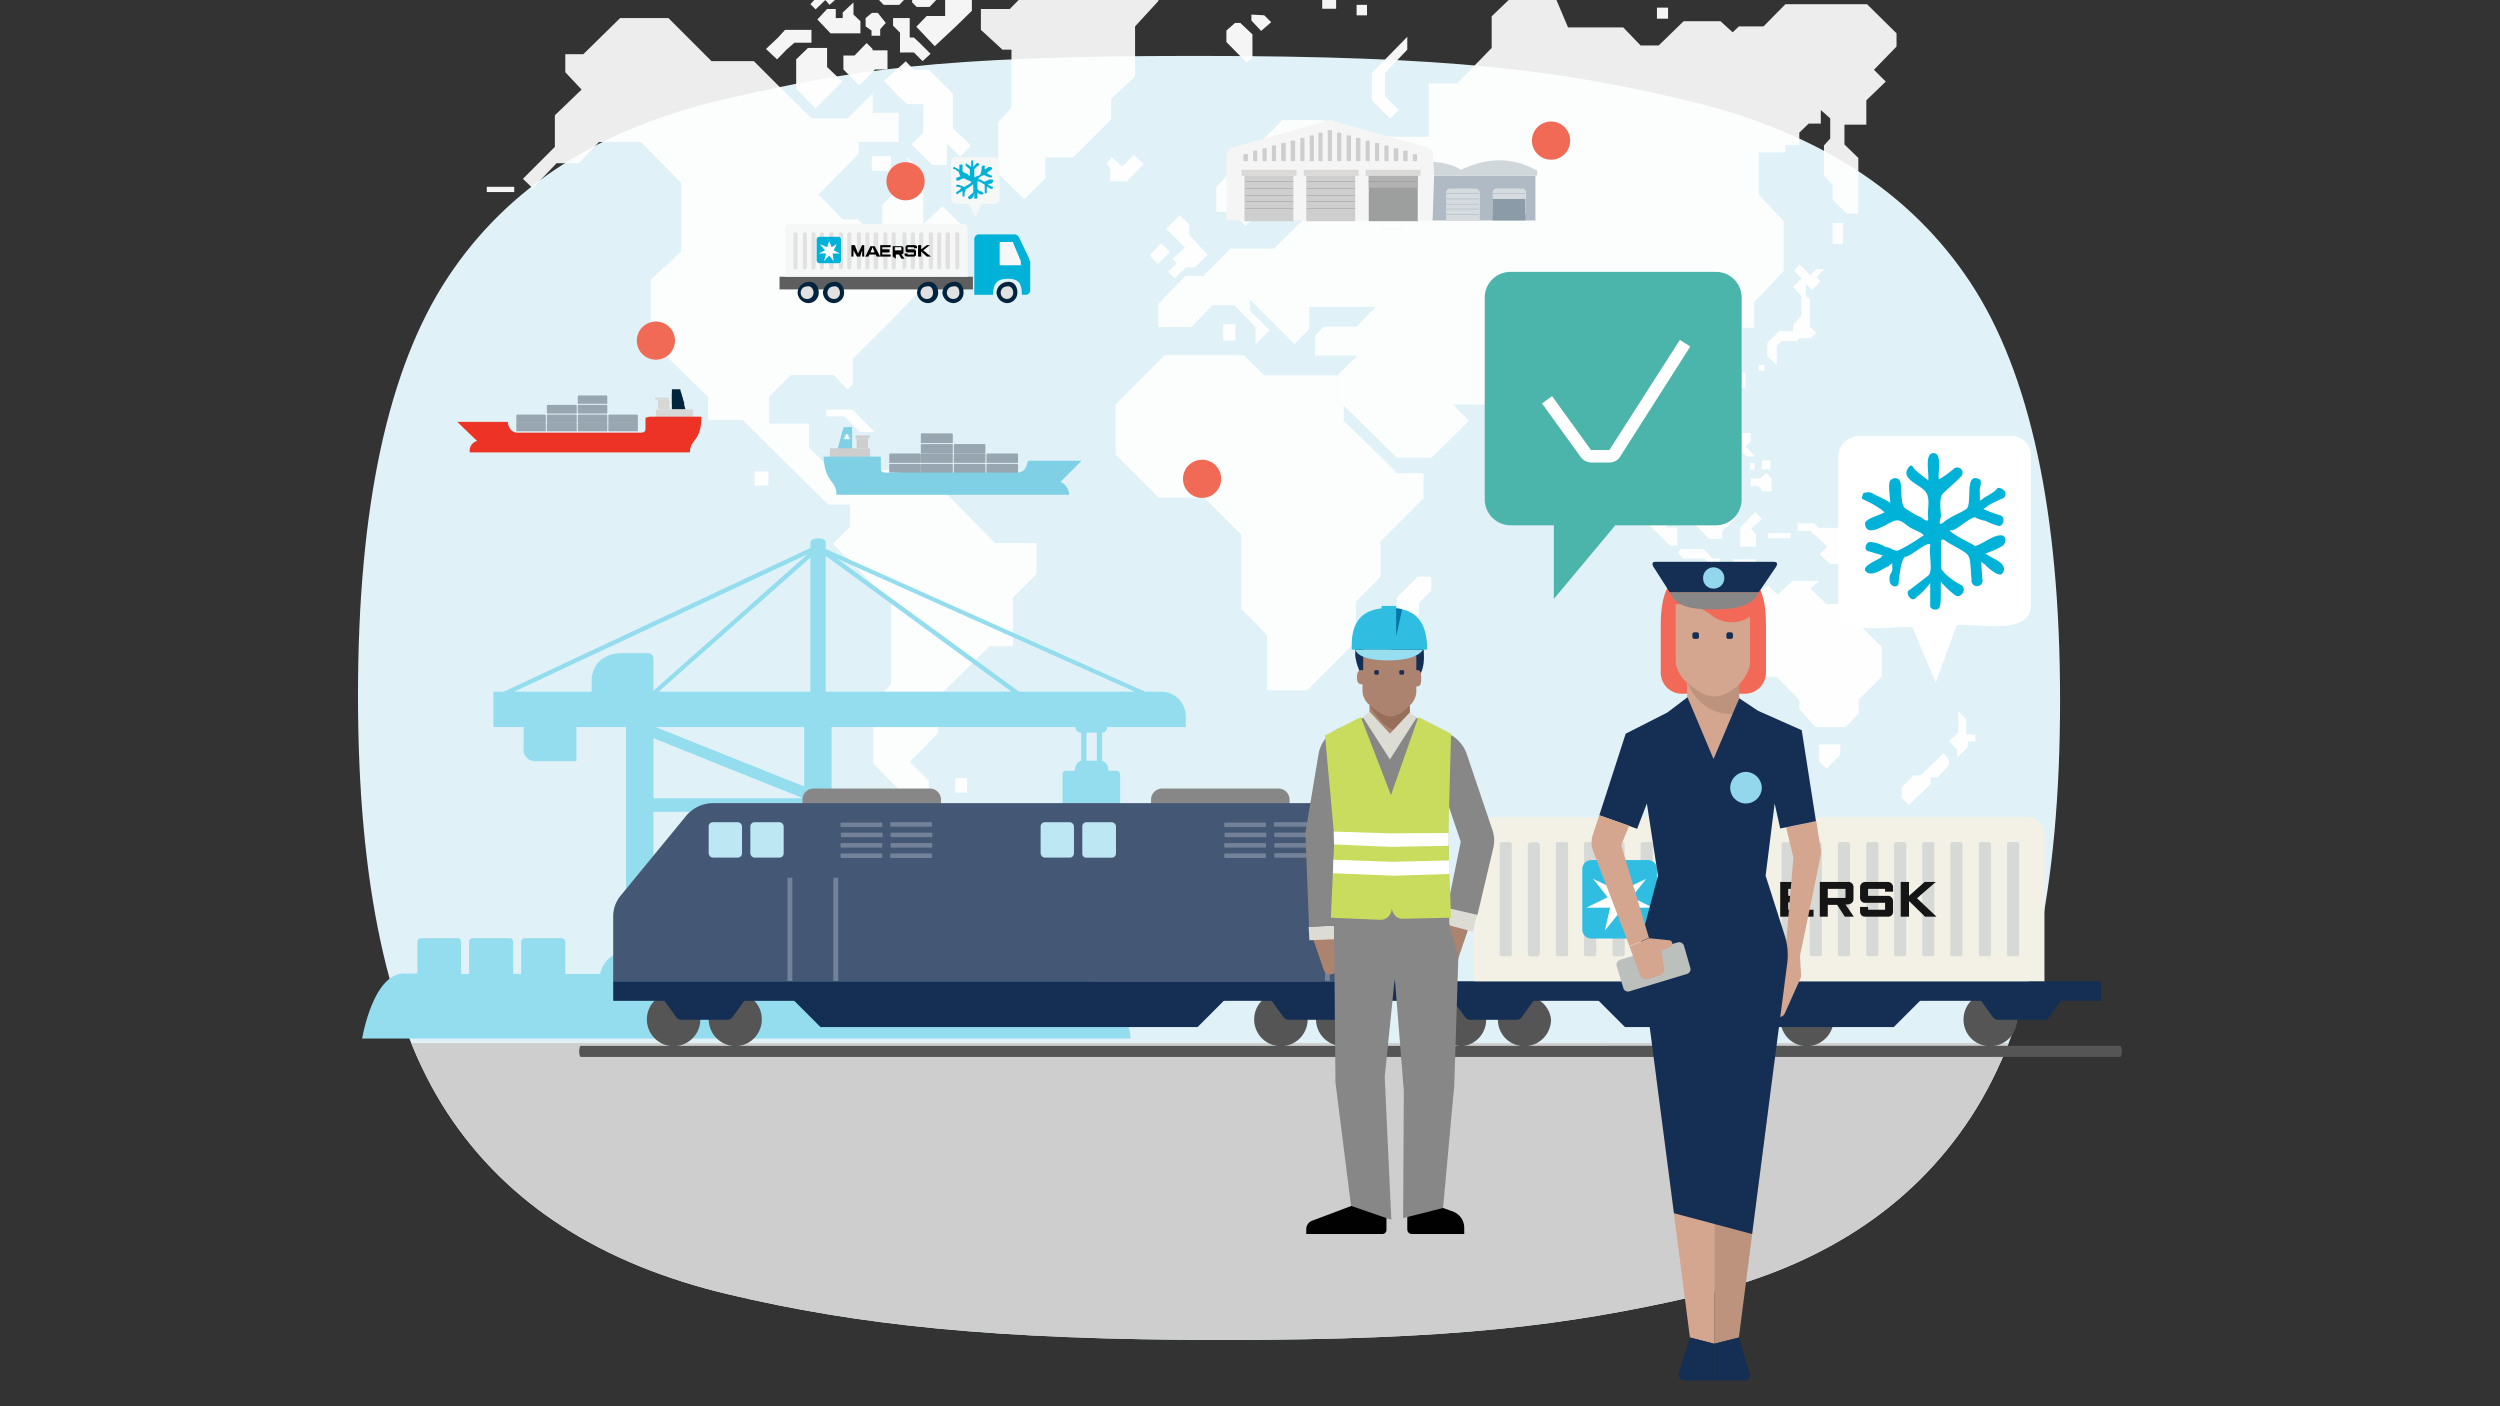 <svg id="Layer_1" data-name="Layer 1" xmlns="http://www.w3.org/2000/svg" xmlns:xlink="http://www.w3.org/1999/xlink" viewBox="0 0 720 405"><rect x="0" y="0" width="720" height="405" fill="#333333" stroke="none"/><defs><style>.cls-1,.cls-22,.cls-27{fill:none;}.cls-2{fill:#e0f2f7;}.cls-3,.cls-5{opacity:0.95;}.cls-4,.cls-5{fill:#fff;}.cls-5{isolation:isolate;}.cls-6{fill:#5e5e5e;}.cls-7{fill:#00b1d8;}.cls-8{fill:#f6f7f7;}.cls-9{fill:#e1e1e1;}.cls-10{fill:#01243e;}.cls-11{fill:#f16a56;}.cls-12{fill:#7fd0e5;}.cls-13{fill:#97a6b0;}.cls-14{fill:#cecece;}.cls-15{fill:#02243c;}.cls-16{fill:#d7d7d6;}.cls-17{fill:#ed3325;}.cls-18{fill:#f5f5f5;}.cls-19{fill:#9d9e9e;}.cls-20{fill:#b2b2b2;}.cls-21{fill:#dad9d8;}.cls-22{stroke:#868686;stroke-width:0.1px;}.cls-22,.cls-27{stroke-miterlimit:10;}.cls-23{fill:#afbac4;}.cls-24{fill:#d0d7db;}.cls-25{fill:#d5dbdf;}.cls-26{fill:#8b9ba7;}.cls-27{stroke:#a3afb9;stroke-width:0.13px;}.cls-28{fill:#93ddef;}.cls-29{fill:#4cb5ab;}.cls-30{clip-path:url(#clip-path);}.cls-31{fill:#545554;}.cls-32{fill:#878787;}.cls-33{fill:#152f54;}.cls-34{fill:#f3f1e6;}.cls-35{fill:#d7d9d7;}.cls-36{fill:#151515;}.cls-37{fill:#2fbee1;}.cls-38{fill:#445876;}.cls-39{fill:#bde7f3;}.cls-40{fill:#738298;}.cls-41{fill:#be937d;}.cls-42{fill:#d4a690;}.cls-43{fill:#f26a57;}.cls-44{fill:#bcc0bc;}.cls-45{fill:#92d7ec;}.cls-46{fill:#ac836f;}.cls-47{fill:#966e5a;}.cls-48{fill:#010101;}.cls-49{fill:#dddcd4;}.cls-50{fill:#97dff0;}.cls-51{fill:#0374a8;}.cls-52{fill:#c9dc5d;}</style><clipPath id="clip-path"><path class="cls-1" d="M352.3,385.9c66.7,0,98.9-4.2,135.1-12.4s62.9-25.4,80.1-51.6,25.8-66.2,25.8-120.2-8.6-94.2-25.8-120.3-44.2-43.5-81-52.3-67.9-13-142.4-13S245.3,20.2,209,28.5,146.1,53.9,128.9,80s-25.8,66.2-25.8,120.3,8.6,94.1,25.8,120.3,44.2,43.5,81,52.2S285.7,385.9,352.3,385.9Z"/></clipPath></defs><path class="cls-2" d="M352.3,385.9c66.7,0,98.9-4.2,135.1-12.4s62.9-25.4,80.1-51.6,25.8-66.2,25.8-120.2-8.6-94.2-25.8-120.3-44.2-43.5-81-52.3-67.9-13-142.4-13S245.3,20.2,209,28.5,146.1,53.9,128.9,80s-25.8,66.2-25.8,120.3,8.6,94.1,25.8,120.3,44.2,43.5,81,52.2S285.7,385.9,352.3,385.9Z"/><g class="cls-3"><polygon class="cls-4" points="245.6 118 238 118 238 119.9 243.1 119.9 247.6 124.4 251.8 124.4 245.6 118"/><polygon class="cls-5" points="331.4 -2.1 325.4 -2.1 318.2 -9.7 311.4 -9.7 306.9 -5.2 298.5 -5.2 290.8 2.6 282.5 2.6 282.5 8.6 285 10.9 288.7 14.3 291.3 14.3 291.3 31 287.5 35.2 287.5 50 295 57.4 301.1 51.3 301.1 45.3 309.1 45.3 320 34.4 320 28.5 326.9 22 326.9 7.6 333.7 0.2 331.4 -2.1"/><path class="cls-4" d="M251.3,14.1l-1.7-1.7-.5.5-3,3.1h-3.2v4l4.5,4.5c.2.2,4.6-4.5,4.6-4.5h3.6V14.5h-4.3Z"/><polygon class="cls-4" points="238.7 -4.5 233.4 1.2 234.9 2.7 237.7 0 238.9 1.4 241.9 -1.3 238.7 -4.5"/><rect class="cls-4" x="140.2" y="53.8" width="7.9" height="1.51"/><rect class="cls-4" x="217.3" y="135.8" width="4" height="4.02"/><polygon class="cls-4" points="226.1 8.6 224 10.9 220.6 14.1 223.8 17.1 226.5 14.3 228.8 12.3 233.7 12.3 233.7 8.6 226.1 8.6"/><rect class="cls-4" x="251.1" y="45" width="5.5" height="4.19"/><polygon class="cls-4" points="238.2 19.3 238.2 13.8 232.7 13.8 229.3 17.1 229.3 22.2 229.3 25.5 234.9 31.2 242.6 23.5 238.2 19.3"/><polygon class="cls-4" points="245.8 4.2 245.8 0.7 242.7 3.6 242.7 5.2 240.7 5.2 240.7 2.6 238.2 2.6 235.4 5.6 239.2 9.6 247.8 9.6 247.8 6.1 245.8 4.2"/><polygon class="cls-4" points="252.8 3.7 251.1 3.7 249.3 5.2 249.3 7.6 251 8.8 251 10.3 253.5 10.3 253.5 8.4 255.1 6.6 252.8 3.7"/><path class="cls-4" d="M264.9,12.4l-1.7-1.6H262V5.2h-4.8V7.4l2,2v5.7h4l2.5,2.5,2.3-2.1Z"/><polygon class="cls-4" points="274.4 36.9 274.4 26.9 267.5 20.1 263.2 20.1 260.8 17.6 260.7 17.8 254.6 23.3 258.3 27.2 261.3 30 265.9 30 265.9 38.2 262.5 41.6 268.5 47.5 272.7 47.5 272.7 41.4 276.6 45.1 279.6 41.9 274.4 36.9"/><polygon class="cls-4" points="256.5 -10.2 252.5 -6.3 254.8 -4 252.1 -1.1 254.5 1.4 259 1.4 260.8 -0.5 260.8 -5.7 256.5 -10.2"/><polygon class="cls-4" points="270.1 -9 270.1 -11.9 267.9 -11.9 264.2 -8 264.2 -5 264.2 -2.5 262.7 -2.5 262.7 0.7 264 2 267.7 2 270.1 -0.5 270.1 -5.7 271.7 -7.3 270.1 -9"/><polygon class="cls-4" points="292.5 -15.7 282 -15.7 279.8 -13.4 274.1 -13.4 274.1 -8 277.8 -4.7 272.2 -4.7 272.2 4.6 266.9 4.6 263.9 7.7 269.2 13.3 275.3 7.6 279.9 3.1 279.9 -1 284.3 -1 289 -5.7 293 -5.7 297.5 -10.5 292.5 -15.7"/><polygon class="cls-5" points="243.6 139.6 233 128.9 233 122 226.3 122 221.5 122 221.5 114.2 227.8 108 240.1 108 244.1 112.2 245.6 110.6 245.6 103.3 257 92 263.9 84.8 269.9 84.8 269.9 78 262.5 78 266 74.6 278.4 74.6 278.4 66.2 271.4 59.4 265.9 64.6 265.9 49.8 261.3 45.3 261.3 51.7 254.1 59 254.1 70.3 247.1 63.2 242.7 63.2 235.7 56 247.3 44.3 247.3 40.9 258.8 40.9 258.8 32.5 251.3 32.5 251.3 26.9 244.1 34.1 233.7 34.1 225.3 25.8 217.1 17.6 204.9 17.6 192.5 5.2 178.6 5.2 168 15.6 162.8 15.6 162.8 20.8 167.5 25.8 159.8 33.2 159.8 42.3 150.6 51.5 153.4 54.2 160.3 47 166.7 47 172.5 40.9 184.6 40.9 196.2 52.7 196.2 72.4 187.4 80.6 187.4 98.1 199.8 110.3 203.9 114.2 203.9 120.9 213.9 120.9 238.2 145 244.8 138.5 243.6 139.6"/><rect class="cls-4" x="275.1" y="224.1" width="3.4" height="4.19"/><polygon class="cls-5" points="286.6 156.4 277.8 147.5 265.9 135.4 247.8 135.4 244.8 138.5 238.2 145 238.7 145.3 244.8 145.3 244.8 151.7 239.9 156.6 256.6 173.7 256.6 197.1 251.5 202.5 251.5 219.9 267.5 236 267.5 224.9 262 219.4 270.1 211.2 270.1 200.8 285 186.1 291.7 186.1 291.7 172.1 298.5 165.3 298.5 156.4 286.6 156.4"/><polygon class="cls-4" points="509 168.5 503.5 174 499.8 178 494.3 178 489.1 183 489.1 193.8 491.3 196.1 488.9 198.6 493.4 203.2 497.5 199.1 503.8 199.1 507.9 194.9 511.7 194.9 518.2 201.6 518.2 204.2 522.9 209.4 527 209.4 531.5 209.4 535.3 205.5 535.3 201.5 542 194.8 542 186.4 533.8 178.2 533.8 170.8 530.6 167.5 530.6 174 526 174 521.4 169.5 523.9 167.3 516.2 167.3 512 171.3 509 168.5"/><polygon class="cls-4" points="525.5 214.4 530 214.4 530 217.4 526.1 221.3 523.9 219.4 523.9 214.4 525.5 214.4"/><polygon class="cls-4" points="559.8 216.9 554.9 221.6 553.1 223.3 551.1 223.3 547.7 226.8 547.7 229.8 549.8 231.8 556 225.8 556 223.9 558 223.9 561.3 220.4 561.3 218.9 559.8 216.9"/><polygon class="cls-4" points="564 204.8 564 211 561.3 213.5 563.7 215.9 563.7 218.1 566.7 215.2 566.7 213.5 568.9 213.5 568.9 211.5 566.3 211.5 566.3 207.2 564 204.8"/><rect class="cls-4" x="540.7" y="153.2" width="2.8" height="4.69"/><rect class="cls-4" x="547.4" y="158.6" width="6.7" height="2.18"/><rect class="cls-4" x="556.6" y="177.1" width="2.2" height="6.7" transform="translate(35.8 447.2) rotate(-45)"/><polygon class="cls-4" points="538 159.7 530.3 152 528.5 152 528.5 162.4 531.7 162.4 534.3 159.4 538.7 163.8 541.9 163.8 538 159.7"/><polygon class="cls-4" points="408.3 166.1 402.3 172.1 402.3 178.3 398.9 181.5 402.4 184.9 406.1 181.4 408.6 178.7 408.6 173.7 412.2 170.1 412.2 166.1 408.3 166.1"/><polygon class="cls-5" points="385.2 108.1 385.2 108.1 376 108.1 364.1 108.1 358.2 102.3 348.3 102.3 335.4 102.3 321.3 116.5 321.3 130.9 333.7 143.3 346.8 143.3 357.5 154 357.5 175.3 364.9 182.9 364.9 190.8 364.9 198.8 376.5 198.8 390.5 184.7 390.5 173.3 397.6 166.1 397.6 155.9 410 143.5 410 136.3 402.3 136.3 398.4 132.3 387 121.2 387 116.8 385.2 116.8 385.2 108.1"/><rect class="cls-4" x="331.5" y="71.3" width="4.9" height="3.52" transform="translate(46.2 257.5) rotate(-45)"/><polygon class="cls-4" points="357.2 6.6 355.7 6.6 353.2 8.8 353.2 12.1 359 18 360.7 16.6 360.7 9.9 357.2 6.6"/><polygon class="cls-4" points="326.5 44.6 323.2 48 320.2 45.3 318.7 47 319.7 48.5 319.7 52.2 322.8 52.2 323.9 52.2 324.5 52.2 329.4 47.3 326.5 44.6"/><polygon class="cls-4" points="360.4 4.2 360.4 5.9 363.2 8.9 366.1 6.4 364.1 4.4 360.4 4.2"/><rect class="cls-4" x="380.8" y="-1" width="4" height="3.52"/><rect class="cls-4" x="390.7" y="1.4" width="3" height="3.02"/><rect class="cls-4" x="352.3" y="93.4" width="3.5" height="4.69"/><polygon class="cls-4" points="342.5 67.7 342.5 64.6 339.6 61.9 339.1 62.7 335.9 65.9 341.3 71.3 337.6 74.6 338.9 75.8 336.4 78.3 338.3 80.1 341.6 77 344.1 77 347.8 73.4 342.5 67.7"/><polygon class="cls-5" points="395.1 79.8 398.6 79.8 403.8 74.6 403.8 66.1 398.1 66.1 398.1 59.4 403.1 54.5 403.1 46.6 406.5 42.9 406.5 39.4 398.4 39.4 387.4 50.5 384.2 47 389 42.1 381.3 34.6 369.3 34.6 350.3 53.8 350.3 61 354.9 61 358.7 65.1 364.4 59.5 360.9 56 367.6 49.3 371.3 49.3 371.3 57.4 376.3 62.4 366.9 71.6 354.4 71.6 346.6 79.5 341.4 79.5 333.6 87.5 333.6 94.2 343.1 94.2 349.2 87.9 355.5 87.9 361.6 94.2 361.6 99.2 365.7 95.1 360 89.5 360 86.3 372.8 99.1 377.1 94.7 377.1 88.4 383.7 88.4 395.1 88.4 395.1 82.7 395.1 79.8"/><polygon class="cls-4" points="395.1 21 395.1 28.9 400.3 34.1 402.9 31.7 398.9 27.7 398.9 21 405.3 14.3 405.3 10.6 405.3 10.6 395.1 21"/><polygon class="cls-4" points="521.9 83.5 524.3 81 523.1 79.8 525.5 77.5 523.1 77.5 521.4 79.3 518.2 76.1 516.7 78 518.9 80.1 516.4 82.7 518.8 85.2 518.8 90.9 516.4 93.6 516.4 95.4 512.4 95.4 509 98.7 509 102.6 511.7 105.1 511.7 100.9 511.7 99.6 513.1 98.2 517.6 98.2 518.2 97.4 521.1 97.4 521.4 97.4 523.1 95.9 521.3 94.1 521.3 90.4 521.3 86.3 520.1 85.2 520.1 81.8 521.9 83.5"/><polygon class="cls-4" points="500.8 144.3 497.6 141 490.1 148.5 488.1 148.5 488.1 151 492.3 155.2 496 155.2 496 153 499.8 149.4 497.8 147.3 500.8 144.3"/><polygon class="cls-4" points="480 151.9 480 150.2 473.3 143.3 469.8 143.3 472 145.7 474.7 148.4 474.7 150.9 477.7 153.9 480.9 157.1 483.1 157.1 483.1 154.7 483.1 151.9 480 151.9"/><polygon class="cls-4" points="493.1 160.8 490.6 158.1 484.1 158.1 483.2 159.2 484.9 160.9 488.8 160.9 490.8 160.9 492.9 162.9 495.3 162.9 495.3 160.8 493.1 160.8"/><polygon class="cls-4" points="507.5 149.5 505.5 147.5 501.2 151.9 501.2 157.4 505.7 157.4 505.7 153.9 504.3 152.2 507.5 149.5"/><rect class="cls-4" x="499.1" y="161.1" width="6.5" height="1.51"/><rect class="cls-4" x="509.2" y="153.5" width="6.5" height="1.51"/><rect class="cls-4" x="508.5" y="162.8" width="1.3" height="2.85"/><polygon class="cls-4" points="502.7 128.6 504.2 127.2 504.2 124.7 500.8 124.7 500.8 129.4 503 131.4 505.5 131.4 502.7 128.6"/><rect class="cls-4" x="500.3" y="133.3" width="1.2" height="4.69"/><rect class="cls-4" x="477.2" y="2.2" width="3.2" height="3.18"/><rect class="cls-4" x="527.8" y="64.2" width="3" height="6.03"/><rect class="cls-4" x="506.5" y="105.1" width="1.7" height="1.68"/><rect class="cls-4" x="500.7" y="107.3" width="2" height="4.36"/><rect class="cls-4" x="504" y="133.3" width="1.3" height="2.01"/><rect class="cls-4" x="507.4" y="132.6" width="2.5" height="2.51"/><polygon class="cls-4" points="508.7 136.3 506.9 137.8 504.2 137.8 504.2 140 506.4 140 507.7 141.5 510.2 141.5 510.2 137.8 508.7 136.3"/><polygon class="cls-4" points="523.8 152 522.4 150.7 517.7 150.7 517.7 152.9 521.4 152.9 526.3 157.4 524.1 159.6 527 162.4 528.5 162.4 528.5 152 523.8 152"/><polygon class="cls-5" points="546.2 9.6 537.7 1.2 514.2 1.2 507.9 7.6 500.8 7.6 499 9.3 495.5 6.1 484.9 6.1 477.7 13.1 472.5 13.1 467.5 7.9 451.6 7.9 447.2 -2.5 437.1 -2.5 429.6 4.7 429.6 13.8 419.7 24 411.5 24 411.5 39.4 406.5 39.4 406.5 42.9 403.1 46.6 403.1 54.5 398.1 59.4 398.1 66.1 403.8 66.1 403.8 74.6 398.6 79.8 395.1 79.8 395.1 82.7 395.1 88.4 396.2 88.4 390.7 94.1 385.2 94.1 381.2 94.1 378.7 96.7 378.7 102.4 385.2 102.4 390.9 102.4 385.2 108.1 385.2 116.8 387 116.8 387 116.8 402.3 131.8 412.3 131.8 423.1 121.2 418.4 116.5 430.8 116.5 438.3 124.2 438.3 132.4 442.2 136.6 446.9 141 451 136.8 451 129.9 459.1 121.5 467 129.7 469.3 127.4 472.8 131.1 472.8 138.6 475.9 141.1 475.9 144.2 479 147 481.7 144.3 475.9 138.5 475.9 136.8 475.9 131.9 479.9 135.8 483.1 135.8 484.2 135.8 486.7 133.3 486.7 130.1 482.9 125.9 482.9 123.5 482.9 118.7 492.1 118.7 499.1 111.5 499.1 99.6 491.4 92 494.5 89 500 94.4 505.2 94.4 505.2 87 513.7 78.1 513.7 63.7 506.5 56 506.5 43.9 514.2 43.9 514.2 41.8 518.2 41.8 518.2 41.8 518.2 38.2 520.9 35.6 524.4 35.6 524.4 31.7 527.1 34.1 527.1 39.9 525.3 41.9 525.3 50.5 527.8 53.3 527.8 57.5 531.8 61.5 535.2 61.5 535.2 51.8 535.2 45.5 531.2 41.6 531.2 35.9 537.5 35.9 537.5 28.9 543.1 23.5 539.7 20.1 546.2 13.4 546.2 9.6"/><rect class="cls-4" x="449.7" y="141.8" width="3" height="2.18" transform="translate(31.1 360.9) rotate(-45)"/></g><rect class="cls-6" x="224.5" y="79.7" width="55.7" height="3.65"/><path class="cls-7" d="M296.4,74.5l-3-6.3c-.4-.4-.7-.7-1-.7H281.8a1.4,1.4,0,0,0-1.2,1.3V84.9H286c0-3.7,1.6-4.6,4.3-4.6s4,.9,4,4.6h1.2a1.3,1.3,0,0,0,1.2-1.2V75.2c-.3-.3-.3-.3-.3-.7"/><path class="cls-8" d="M278.7,79.7V66a1.4,1.4,0,0,0-1.5-1.5H227.6a1.4,1.4,0,0,0-1.5,1.5V79.7Z"/><path class="cls-9" d="M229.1,77.6h0a.6.6,0,0,1-.6-.6V67.5a.6.6,0,1,1,1.2,0V77a.6.6,0,0,1-.6.6"/><path class="cls-9" d="M231.8,77.6h0a.6.6,0,0,1-.6-.6V67.5a.6.6,0,0,1,1.2,0V77c-.3.3-.3.6-.6.6"/><path class="cls-9" d="M234.3,77.6h0a.6.6,0,0,1-.6-.6V67.5a.6.6,0,0,1,1.2,0V77a.6.6,0,0,1-.6.6"/><path class="cls-9" d="M236.7,77.6h0a.6.6,0,0,1-.6-.6V67.5a.6.6,0,1,1,1.2,0V77a.6.6,0,0,1-.6.6"/><path class="cls-9" d="M239.5,77.6h0a.7.7,0,0,1-.7-.6V67.5a.7.7,0,0,1,.7-.6.6.6,0,0,1,.6.6V77a.6.6,0,0,1-.6.6"/><path class="cls-9" d="M242.2,77.6h0a.6.6,0,0,1-.6-.6V67.5a.6.6,0,0,1,.6-.6h0a.6.6,0,0,1,.6.6V77c-.3.3-.3.6-.6.6"/><path class="cls-9" d="M244.6,77.6h0a.6.6,0,0,1-.6-.6V67.5a.6.6,0,1,1,1.2,0V77a.6.6,0,0,1-.6.6"/><path class="cls-9" d="M247.4,77.6h0a.6.6,0,0,1-.6-.6V67.5a.6.6,0,0,1,.6-.6h0a.6.6,0,0,1,.6.6V77a.6.6,0,0,1-.6.6"/><path class="cls-9" d="M249.8,77.6h0a.6.6,0,0,1-.6-.6V67.5a.6.6,0,0,1,1.2,0V77a.6.6,0,0,1-.6.6"/><path class="cls-9" d="M252.2,77.6h0a.6.6,0,0,1-.6-.6V67.5a.6.6,0,0,1,.6-.6h0c.3,0,.7.3.7.6V77c0,.3-.4.6-.7.6"/><path class="cls-9" d="M255,77.6h0a.6.6,0,0,1-.6-.6V67.5a.6.6,0,0,1,1.2,0V77a.6.6,0,0,1-.6.6"/><path class="cls-9" d="M257.4,77.6h0a.6.6,0,0,1-.6-.6V67.5a.6.6,0,0,1,.6-.6h0a.6.6,0,0,1,.6.6V77a.6.6,0,0,1-.6.6"/><path class="cls-9" d="M260.5,77.6h0a.6.6,0,0,1-.6-.6V67.5a.6.6,0,0,1,1.2,0V77c-.6.3-.6.6-.6.6"/><path class="cls-9" d="M262.9,77.6h0a.6.6,0,0,1-.6-.6V67.5a.6.6,0,1,1,1.2,0V77a.6.6,0,0,1-.6.6"/><path class="cls-9" d="M265.3,77.6h0a.6.6,0,0,1-.6-.6V67.5a.6.6,0,0,1,.6-.6h0a.6.6,0,0,1,.6.6V77a.6.6,0,0,1-.6.6"/><path class="cls-9" d="M268.1,77.6h0a.6.6,0,0,1-.6-.6V67.5a.6.6,0,0,1,1.2,0V77c-.3.3-.3.6-.6.6"/><path class="cls-9" d="M270.5,77.6h0a.6.6,0,0,1-.6-.6V67.5a.6.6,0,0,1,1.2,0V77a.6.6,0,0,1-.6.6"/><path class="cls-9" d="M273,77.6h0a.7.7,0,0,1-.7-.6V67.5a.7.7,0,0,1,.7-.6.6.6,0,0,1,.6.6V77a.6.6,0,0,1-.6.6"/><path class="cls-9" d="M275.7,77.6h0a.6.6,0,0,1-.6-.6V67.5a.6.6,0,0,1,.6-.6h0a.6.6,0,0,1,.6.6V77a.6.6,0,0,1-.6.6"/><polygon points="245.2 73.9 245.2 70.6 246.2 70.6 247.1 73 248.3 70.6 248.9 70.6 248.9 73.9 248.3 73.9 248.3 72.1 247.7 73.9 246.8 73.9 245.8 72.1 245.8 73.9 245.2 73.9"/><path d="M250.1,73.9h-.9l1.5-3h1.2l1.6,3h-1l-.3-.6h-1.8Zm1.8-1.2-.6-1.5-.6,1.5Z"/><polygon points="253.5 73.9 253.5 70.6 256.5 70.6 256.5 71.2 254.1 71.2 254.1 71.8 256.2 71.8 256.2 72.7 254.1 72.7 254.1 73.3 256.5 73.3 256.5 73.9 253.5 73.9"/><path d="M257.1,73.9v-3h2.5a.6.6,0,0,1,.6.6v1.2a.6.6,0,0,1-.6.6h0l.9,1.2h-.9l-.7-1.2H258v1.2l-.9-.6Zm.6-1.8h1.9v-.9h-1.9Z"/><path d="M261.4,73.9h0c-.6,0-.9-.3-.9-.6V73h.9v.3h1.8v-.6h-1.8a.6.6,0,0,1-.6-.6v-.9a.6.6,0,0,1,.6-.6h2.1a.6.6,0,0,1,.6.6v.3h-.9v-.3h-1.8v.6h1.8a.6.6,0,0,1,.6.6v.9a.6.6,0,0,1-.6.6Z"/><polygon points="264.4 73.9 264.4 70.6 265.3 70.6 265.3 71.8 266.9 70.6 267.8 70.6 265.9 72.1 268.1 73.9 266.9 73.9 265.3 72.4 265.3 73.9 264.4 73.9"/><path class="cls-7" d="M242.2,74.9a.8.8,0,0,1-.9.9h-5.2a.8.8,0,0,1-.9-.9V69.1a.8.8,0,0,1,.9-.9h5.2a.8.8,0,0,1,.9.9Z"/><polygon class="cls-4" points="240.1 72.1 241 70.3 241 70.3 239.5 71.2 238.8 69.4 238.8 69.4 238.2 71.2 236.1 70.3 236.1 70.3 237.6 72.1 235.8 73 235.8 73 237.9 73 237.3 75.2 237.3 75.2 238.8 73.6 240.1 75.2 240.1 75.2 239.8 73 241.9 73 241.9 73 240.1 72.1"/><path class="cls-10" d="M235.8,84.3a3,3,0,0,1-3,3,3.2,3.2,0,0,1-3.1-3,3.3,3.3,0,0,1,3.1-3.1c1.5-.3,3,1,3,3.1"/><path class="cls-9" d="M234.3,84.3a1.8,1.8,0,0,1-1.9,1.8,1.8,1.8,0,0,1,0-3.6c1-.3,1.9.6,1.9,1.8"/><path class="cls-10" d="M243.1,84.3a3,3,0,0,1-3,3,3.2,3.2,0,0,1-3.1-3,3.3,3.3,0,0,1,3.1-3.1c1.5-.3,3,1,3,3.1"/><path class="cls-9" d="M241.9,84.3a1.7,1.7,0,0,1-1.8,1.8,1.8,1.8,0,1,1,0-3.6c.9-.3,1.8.6,1.8,1.8"/><path class="cls-10" d="M270.2,84.3a3,3,0,0,1-3,3,3.2,3.2,0,0,1-3.1-3,3.3,3.3,0,0,1,3.1-3.1c1.5-.3,3,1,3,3.1"/><path class="cls-9" d="M268.7,84.3a1.7,1.7,0,0,1-1.8,1.8,1.8,1.8,0,1,1,0-3.6c1.2-.3,1.8.6,1.8,1.8"/><path class="cls-10" d="M277.5,84.3a3,3,0,0,1-3,3,3.3,3.3,0,0,1-3.1-3,3.4,3.4,0,0,1,3.1-3.1c1.8-.3,3,1,3,3.1"/><path class="cls-9" d="M276.3,84.3a1.7,1.7,0,0,1-1.8,1.8,1.8,1.8,0,1,1,0-3.6c1.2-.3,1.8.6,1.8,1.8"/><path class="cls-10" d="M293,84.3a3,3,0,0,1-3,3,3.2,3.2,0,0,1-3-3,3.3,3.3,0,0,1,3-3.1c1.8-.3,3,1,3,3.1"/><path class="cls-9" d="M291.8,84.3a1.8,1.8,0,1,1-1.8-1.8c.9-.3,1.8.6,1.8,1.8"/><path class="cls-8" d="M294.3,76.4h-6.1a.3.3,0,0,1-.3-.3V70a.3.3,0,0,1,.3-.3h3.3c.3,0,.3,0,.3.3l2.2,5.2v1.2c.6-.3.6,0,.3,0"/><path class="cls-8" d="M286,45.3H275.4a1.4,1.4,0,0,0-1.5,1.5V57.2a1.4,1.4,0,0,0,1.5,1.5H279l1.9,4,1.8-4h3.6a1.4,1.4,0,0,0,1.6-1.5V46.8a1.7,1.7,0,0,0-1.9-1.5"/><path class="cls-7" d="M280.6,55.4v1.8h.6a.3.3,0,0,0,.3-.3V55.4l.3.3h0a1,1,0,0,0,.6.3h.6c.3-.3.3-.3,0-.6s-.3-.3-.6-.3-.6-.3-.9-.7V52.3s0-.3.3,0h.3l1.5.9v2.2a.3.3,0,0,0,.3.3c.3,0,.3-.3.3-.6h0V53.8h.3l.3.3c.3,0,.3.3.6.3h.3l.3-.3v-.3h-.3c-.3,0-.3-.3-.6-.3l-.6-.3.6-.3h.3a.3.3,0,0,0,.3-.3c.3,0,.3-.3.3-.6s-.3-.3-.6-.3h-.6c-.3.3-.6.3-1.2.6h-.3c-.3-.3-.6-.3-.9-.6h-.6v-.3l.3-.3a2.3,2.3,0,0,1,1.2-.6h.3c.3,0,.3.3.6.3s.6.3.9.3h.3a.3.3,0,0,0,0-.6,1,1,0,0,1-.6-.3l-.6-.3.3-.3h0l.3-.3c.3,0,.3-.3.6-.3l.3-.3v-.3l-.3-.3h-.6c-.3,0-.3.3-.6.3l-.3.3h-.3v-.3h0v-.7H283l-.3.4a3.8,3.8,0,0,1-.3,1.8v.3a2.3,2.3,0,0,1-1.2.6.3.3,0,0,0-.3.3.3.3,0,0,1-.3-.3V48.7l.3-.3.3-.3h0l.6-.4c.3-.3.3-.3,0-.6s-.3-.3-.6,0l-.3.3-.6.7V46.5c0-.3,0-.3-.3-.3s-.3,0-.3.3v1.2h0v.4l-.4-.4c-.3,0-.3-.3-.6-.3l-.3-.3h-.3v.6a10.6,10.6,0,0,0,1.2,1v1.8c0,.3,0,.3-.3,0l-.3-.3c-.3-.3-.9-.3-1.2-.6l-.3-.3V47.7c0-.3,0-.3-.3-.3h-.6V49l-.3-.3c-.3,0-.3-.3-.6-.3h0c-.3,0-.3-.3-.6-.3h0a.3.3,0,0,0-.3.3c0,.3,0,.3.3.3a1,1,0,0,1,.6.3l.3.3h.3l.6,1.5c-.3,0-.6.3-.9.3a.3.3,0,0,0-.3.3v.3c0,.3.3.3.6.3s.9-.6,1.5-.6h.3c.3.3.6.3,1.2.6l.7.3h0v.3l-.4.3-1.5.9h-.3c-.3,0-.3-.3-.6-.3s-.6-.3-.9-.3h-.3a.3.3,0,0,0-.3.3c0,.3,0,.3.3.3h.3l.9.3-.3.3h0l-.3.4c-.3,0-.3.3-.6.3l-.3.3v.3c.3.3.3.3.6,0s.3-.3.6-.3l.3-.3h.3v.3h0v.9c0,.3,0,.3.3.3h0a.3.3,0,0,0,.3-.3h0V56a1.8,1.8,0,0,1,.3-1.2s0-.4.3-.4l1.3-.9.3-.3h.3v2.2l-1,.9-.3.3c-.3,0-.3.3,0,.6s.3.3.7,0h0c.3,0,.3-.3.6-.6A3,3,0,0,0,280.6,55.4Z"/><circle class="cls-11" cx="346.2" cy="137.9" r="5.5"/><circle class="cls-11" cx="260.8" cy="52.2" r="5.5"/><circle class="cls-11" cx="188.9" cy="98.1" r="5.5"/><circle class="cls-11" cx="446.7" cy="40.5" r="5.5"/><polygon class="cls-12" points="245.4 129.4 245.4 123 243 123 241.2 129.4 245.4 129.4"/><path class="cls-13" d="M265.2,133.3v-2.4a.3.3,0,0,1,.3-.3h8.6a.3.3,0,0,1,.3.3h0v2.4Z"/><path class="cls-13" d="M265.2,130.6v-2.4a.3.3,0,0,1,.3-.3h8.6a.3.3,0,0,1,.3.3h0v2.4Z"/><path class="cls-13" d="M265.2,127.6v-2.5a.3.3,0,0,1,.3-.3h8.6a.3.3,0,0,1,.3.3h0v2.5Z"/><path class="cls-13" d="M256.1,136.1v-2.2a.3.3,0,0,1,.3-.3h8.5a.3.3,0,0,1,.3.3h0v2.5Z"/><path class="cls-13" d="M256.1,133.3v-2.4a.3.3,0,0,1,.3-.3h8.5a.3.3,0,0,1,.3.3h0v2.4Z"/><path class="cls-13" d="M265.2,136.1v-2.2a.3.3,0,0,1,.3-.3h8.6a.3.3,0,0,1,.3.3h0v2.5h-9.2Z"/><path class="cls-13" d="M274.7,133.3v-2.4a.3.3,0,0,1,.3-.3h8.5a.3.3,0,0,1,.3.3h0v2.4Z"/><path class="cls-13" d="M284.1,133.3v-2.4a.3.3,0,0,1,.3-.3h8.5a.3.3,0,0,1,.3.3h0v2.4Z"/><path class="cls-13" d="M274.7,130.6v-2.4a.3.3,0,0,1,.3-.3h8.5a.3.3,0,0,1,.3.3h0v2.4Z"/><path class="cls-13" d="M274.7,136.1v-2.2a.3.3,0,0,1,.3-.3h8.5a.3.3,0,0,1,.3.3h0v2.5h-9.1Z"/><path class="cls-13" d="M284.1,136.1v-2.2a.3.3,0,0,1,.3-.3h8.5a.3.3,0,0,1,.3.3h0v2.5h-9.1Z"/><rect class="cls-14" x="246.7" y="126.3" width="3.3" height="2.74"/><path class="cls-14" d="M239,132.1v-2.7a.3.3,0,0,1,.3-.3h11a.3.3,0,0,1,.3.3v2.7Z"/><path class="cls-14" d="M250.3,126.3h-3.9v-.9h4.2l-.3.9Z"/><polygon class="cls-12" points="241.8 127.6 245.4 127.6 245.4 124.2 242.7 124.2 241.8 127.6"/><polygon class="cls-4" points="243.6 125.7 243 125.1 243 125.1 243.6 125.4 243.9 124.8 243.9 124.8 244.2 125.4 244.8 125.1 244.8 125.1 244.2 125.7 245.1 126.3 245.1 126.3 244.2 126.3 244.5 126.9 244.5 126.9 243.9 126.3 243.3 126.9 243.3 126.9 243.6 126.3 242.7 126.3 242.7 126.3 243.6 125.7"/><path class="cls-12" d="M253.7,132.1v3.1c0,.9,1.2.9,1.2.9h38c2.5,0,2.8-2.2,3.1-3.1a.3.3,0,0,1,.3-.3h15.2l-6.1,6.1a4,4,0,0,1,2.5,3.7h-67c0-4.3-3.4-3.4-3.7-11h16.2c.3,0,.3.3.3.6"/><polygon class="cls-15" points="193.5 117.9 193.5 112.1 195.9 112.1 197.4 117.9 193.5 117.9"/><path class="cls-13" d="M174.9,121.8v-2.1a.3.3,0,0,0-.3-.3h-7.9a.3.3,0,0,0-.3.3h0v2.1Z"/><path class="cls-13" d="M174.9,119.1v-2.2a.3.3,0,0,0-.3-.3h-7.9a.3.3,0,0,0-.3.3h0v2.2Z"/><path class="cls-13" d="M174.9,116.3v-2.1a.3.3,0,0,0-.3-.3h-7.9a.3.3,0,0,0-.3.3h0v2.1Z"/><path class="cls-13" d="M183.7,124.6v-2.5a.3.3,0,0,0-.3-.3h-7.9a.3.3,0,0,0-.3.3h0v2.1h8.5Z"/><path class="cls-13" d="M183.7,121.8v-2.1a.3.3,0,0,0-.3-.3h-7.9a.3.3,0,0,0-.3.3h0v2.1Z"/><path class="cls-13" d="M174.9,124.6v-2.5a.3.3,0,0,0-.3-.3h-7.9a.3.3,0,0,0-.3.3h0v2.1h8.5Z"/><path class="cls-13" d="M166.1,121.8v-2.1a.3.3,0,0,0-.3-.3h-7.9s-.4,0-.4.3h0v2.1Z"/><path class="cls-13" d="M157.2,121.8v-2.1a.3.3,0,0,0-.3-.3H149a.3.3,0,0,0-.3.3h0v2.1Z"/><path class="cls-13" d="M166.1,119.1v-2.2a.3.3,0,0,0-.3-.3h-7.9s-.4,0-.4.3h0v2.2Z"/><path class="cls-13" d="M166.1,124.6v-2.5a.3.3,0,0,0-.3-.3h-7.9s-.4,0-.4.3h0v2.1h8.6Z"/><path class="cls-13" d="M157.2,124.6v-2.5a.3.3,0,0,0-.3-.3H149a.3.3,0,0,0-.3.3h0v2.1h8.5Z"/><rect class="cls-16" x="189.5" y="115.1" width="3.3" height="2.74"/><path class="cls-16" d="M199.6,120.6v-2.4a.3.3,0,0,0-.3-.3H189.2a.3.3,0,0,0-.3.3v2.4Z"/><path class="cls-16" d="M188.6,114.5h4v.6h-3.4a.6.6,0,0,1-.6-.6Z"/><polygon class="cls-15" points="197.1 116.3 193.5 116.3 193.5 113.3 196.2 113.3 197.1 116.3"/><path class="cls-17" d="M185.9,120.6v3c0,1-1.2,1-1.2,1H149c-2.1,0-2.7-2.2-2.7-2.8a.3.3,0,0,0-.3-.3H131.7l5.7,5.5a2.9,2.9,0,0,0-2.1,3.3h63.4c0-3.9,3.3-3,3.3-10.3H187.1c-1.2.3-1.2.3-1.2.6"/><path class="cls-18" d="M353.2,63.5V44.9a2.8,2.8,0,0,1,2-2.5l26.9-7.6a1.9,1.9,0,0,1,1.8,0l26.9,7.6a2.5,2.5,0,0,1,2,2.5V63.5Z"/><rect class="cls-19" x="394.2" y="50.6" width="14.1" height="13.11"/><rect class="cls-20" x="394.2" y="50.6" width="14.1" height="3.46"/><rect class="cls-21" x="393.3" y="48.9" width="15.8" height="1.73"/><rect class="cls-14" x="376.2" y="50.6" width="14.1" height="13.11"/><rect class="cls-21" x="375.5" y="48.9" width="15.8" height="1.73"/><rect class="cls-14" x="358.4" y="50.6" width="14.1" height="13.11"/><rect class="cls-21" x="357.6" y="48.9" width="15.8" height="1.73"/><path class="cls-14" d="M407.1,46.4h.8c.2,0,.2,0,.2-.3V44.7c0-.3,0-.3-.2-.3h-.8c-.2,0-.2,0-.2.3v1.4s0,.3.2.3"/><path class="cls-14" d="M404.4,46.4h.7c.3,0,.3,0,.3-.3V43.7c0-.3,0-.3-.3-.3h-.7c-.3,0-.3,0-.3.3v2.4a.3.3,0,0,0,.3.3"/><path class="cls-14" d="M401.7,46.4h.7c.3,0,.3,0,.3-.3V42.9c0-.2,0-.2-.3-.2h-.7c-.3,0-.3,0-.3.2v3.2a.3.3,0,0,0,.3.3"/><path class="cls-14" d="M398.9,46.4h.8c.2,0,.2,0,.2-.3V42.2c0-.3,0-.3-.2-.3h-.8c-.2,0-.2,0-.2.3v3.9l.2.3"/><path class="cls-14" d="M396.2,46.4h.8c.2,0,.2,0,.2-.3V41.4c0-.2,0-.2-.2-.2h-.8c-.2,0-.2,0-.2.2v4.7l.2.3"/><path class="cls-14" d="M393.5,46.4h.7c.3,0,.3,0,.3-.3V40.7c0-.2,0-.2-.3-.2h-.7c-.2,0-.2,0-.2.2v5.4l.2.3"/><path class="cls-14" d="M390.8,46.4h.7c.3,0,.3,0,.3-.3V40c0-.3,0-.3-.3-.3h-.7c-.3,0-.3,0-.3.3v6.1l.3.3"/><path class="cls-14" d="M388.1,46.4h.7c.3,0,.3,0,.3-.3V39.2c0-.2,0-.2-.3-.2h-.7c-.3,0-.3,0-.3.2v6.9l.3.3"/><path class="cls-14" d="M385.3,46.4h.8c.2,0,.2,0,.2-.3V38.5c0-.3,0-.3-.2-.3h-.8c-.2,0-.2,0-.2.3v7.6l.2.3"/><path class="cls-14" d="M382.6,46.4h.8c.2,0,.2,0,.2-.3V37.7c0-.2,0-.2-.2-.2h-.8c-.2,0-.2,0-.2.2v8.4l.2.3"/><path class="cls-14" d="M379.9,46.4h.7c.3,0,.3,0,.3-.3V38.5c0-.3,0-.3-.3-.3h-.7c-.2,0-.2,0-.2.3v7.6l.2.3"/><path class="cls-14" d="M377.4,46.4h.8c.2,0,.2,0,.2-.3V39.2c0-.2,0-.2-.2-.2h-.8c-.2,0-.2,0-.2.2v6.9c-.3,0,0,.3.2.3"/><path class="cls-14" d="M374.7,46.4h.8c.2,0,.2,0,.2-.3V40c0-.3,0-.3-.2-.3h-.8c-.2,0-.2,0-.2.3v6.1s0,.3.2.3"/><path class="cls-14" d="M372,46.4h.7c.3,0,.3,0,.3-.3V40.7c0-.2,0-.2-.3-.2H372c-.3,0-.3,0-.3.2v5.4a.3.3,0,0,0,.3.3"/><path class="cls-14" d="M369.3,46.4h.7c.3,0,.3,0,.3-.3V41.4c0-.2,0-.2-.3-.2h-.7c-.3,0-.3,0-.3.2v4.7a.3.3,0,0,0,.3.3"/><path class="cls-14" d="M366.5,46.4h.8c.2,0,.2,0,.2-.3V42.2c0-.3,0-.3-.2-.3h-.8c-.2,0-.2,0-.2.3v3.9s0,.3.2.3"/><path class="cls-14" d="M363.8,46.4h.8c.2,0,.2,0,.2-.3V42.9c0-.2,0-.2-.2-.2h-.8c-.2,0-.2,0-.2.2v3.2s0,.3.2.3"/><path class="cls-14" d="M361.1,46.4h.7c.3,0,.3,0,.3-.3V43.7c0-.3,0-.3-.3-.3h-.7c-.2,0-.2,0-.2.3v2.4s0,.3.2.3"/><path class="cls-14" d="M358.4,46.4h.7c.3,0,.3,0,.3-.3V44.7c0-.3,0-.3-.3-.3h-.7c-.3,0-.3,0-.3.3v1.4a.3.3,0,0,0,.3.3"/><line class="cls-22" x1="408.1" y1="52.3" x2="394.2" y2="52.3"/><line class="cls-22" x1="390.3" y1="52.3" x2="376.4" y2="52.3"/><line class="cls-22" x1="390.3" y1="54.3" x2="376.4" y2="54.3"/><line class="cls-22" x1="390.3" y1="56.3" x2="376.4" y2="56.3"/><line class="cls-22" x1="390.3" y1="58" x2="376.4" y2="58"/><line class="cls-22" x1="390.3" y1="60" x2="376.4" y2="60"/><line class="cls-22" x1="372.5" y1="52.3" x2="358.6" y2="52.3"/><line class="cls-22" x1="372.5" y1="54.3" x2="358.6" y2="54.3"/><line class="cls-22" x1="372.5" y1="56.3" x2="358.6" y2="56.3"/><line class="cls-22" x1="372.5" y1="58" x2="358.6" y2="58"/><line class="cls-22" x1="372.5" y1="60" x2="358.6" y2="60"/><polygon class="cls-23" points="412.6 63.5 442.2 63.5 442.2 50.6 413 50.6 412.6 63.5"/><path class="cls-24" d="M413,50.6h29.7V49.1c-7.4-3.9-13.8-3.9-22-.2-2.7-2-7.9-2.3-7.9-2.3Z"/><path class="cls-25" d="M429.9,61.5v-6a1.1,1.1,0,0,1,1.2-1.2h7.2a1.1,1.1,0,0,1,1.2,1.2v6Z"/><rect class="cls-26" x="429.9" y="57.3" width="9.4" height="6.18"/><path class="cls-25" d="M416.5,63.5v-8a1.1,1.1,0,0,1,1.2-1.2h7.2a1.2,1.2,0,0,1,1.3,1.2v8Z"/><line class="cls-27" x1="416.5" y1="55.8" x2="425.9" y2="55.8"/><line class="cls-27" x1="416.5" y1="57.3" x2="425.9" y2="57.3"/><line class="cls-27" x1="429.9" y1="55.8" x2="439.3" y2="55.8"/><line class="cls-27" x1="416.5" y1="58.8" x2="425.9" y2="58.8"/><line class="cls-27" x1="416.5" y1="60.2" x2="425.9" y2="60.2"/><line class="cls-27" x1="416.5" y1="61.7" x2="425.9" y2="61.7"/><path class="cls-4" d="M579.4,125.6H535.2a6.1,6.1,0,0,0-5.8,5.8v43.5c0,9.1,16.1,5,21.4,5.8l6.7,15.9,6-16.5c5.3-.8,21.4,3.3,21.4-5.8V131.1a5.5,5.5,0,0,0-5.5-5.5"/><path class="cls-7" d="M555.9,167.9v6.4c-.2,1.1,1.6,1.7,2.5.9s.4-6.7.6-7.6a27.7,27.7,0,0,0,3.9,3.7c1.8,1.5,3.8-1.8,1.9-2.8s-4.6-2.8-5.8-4.8v-7.6c.1-1.5,1.5-.2,1.8,0,7.4,4.4,6.3,2.3,7,10.9a1.6,1.6,0,1,0,3.1-.3c0-.2-.3-4.5-.3-4.9l.9.7a.3.3,0,0,1,.3.3c.8.7,3.8,3.5,4.8,2.4s.5-2.2-.3-3-3.2-1.8-4.5-2.8a25.8,25.8,0,0,0,4.8-2.1c1.5-1,1.3-3.5-.9-3.1s-4,1.9-6.1,2.8c-.6.3-.9.3-1.2,0s-3.8-1.9-5.5-3.1-1.7-1.2-.6-1.2,5.9-4.4,6.7-3.6a10.1,10.1,0,0,0,2.8.9,20.8,20.8,0,0,0,3.9,1.5c1.3,0,2-2.7.3-3.1a39.4,39.4,0,0,1-4.8-1.8l.9-.6a.3.3,0,0,0,.3-.3,41.1,41.1,0,0,1,4.2-2.1,1.4,1.4,0,0,0,.7-2.2c-.6-.6-1.7-1.3-2.2-.6s-2.3,1.8-3.6,2.5a.3.3,0,0,0-.3.3l-1,.6v-2.5c-.3-1,.8-2.8,0-3.6-4.7-2.5-2,7.2-3.9,8.5s-4.3,2-6.4,3.7-1-.9-.9-1.5-.8-5.3.6-6.7,3.5-3.1,5.2-4.9a1.5,1.5,0,0,0-2.2-2.1,31.9,31.9,0,0,1-4.2,3c-.4-1.7,1.1-7.7-1.6-7.6s-1.1,6.1-1.5,7.9c-1.2-1.2-3.4-2.4-4.2-3.7s-1.3-.3-1.9.7c-1.2,2.8,4.2,4.4,5.5,6.4s.3,5.2.6,7.3-2.2-.4-2.4-.3-3.1-1.6-4.3-2.5-.9-4.9-1.2-7-2.3-1.8-3-.9-.1,4.4,0,6.4a30.5,30.5,0,0,0-4-2.1c-1-.5-1.7-1.1-2.7-.9s-1-.1-1.3.9-.3.9,1,1.5,2.9,1.5,4.2,2.4a.3.3,0,0,1,.3.3l.9.6c-1.6,1-4.9,1.6-5.7,3.1.2,4.8,6.3.1,8.5-.6s3.4,1.7,5.5,2.4c.4.4,4.1,1.6,2.4,2.1a51.5,51.5,0,0,1-6.7,4c-1.4.4-2.4-1-3.7-.9a9.6,9.6,0,0,0-4.5-1.5c-1.2-.1-2.1,2.5-.3,2.7l5.1,1.5c-.2,0-1.6-.6-1.5,0s-6.2,2.6-4.5,4.3,4.7-.8,6.4-1.5a.3.3,0,0,0,.3-.3l.9-.6c-.1.8.2,2.1-.3,2.7s-1.2,3.5.9,4c.5-.1,1.1.1,1.2-1s.7-7.6,2.1-7.6,7.4-5.5,7-3,.9,7.4-.6,8.5l-5.2,4c-1.8.7.4,3.9,1.6,2.4A21.5,21.5,0,0,0,555.9,167.9Z"/><path class="cls-28" d="M255.7,241.4v35.3a3.8,3.8,0,0,0-2.6,3.6v.2h-6.3c-.3-4.1-3.4-6.1-7.3-6.4V209.4h70.2c0,1.6,1.7,1.6,1.7,1.6v8.1c-1.3.3-1.8,1.7-1.9,2.9H307a1,1,0,0,0-1,1v12.4h16.6V223a1,1,0,0,0-1.1-1h-2.3a2.8,2.8,0,0,0-1.8-2.9V211a1.4,1.4,0,0,0,1.4-1.6h22.7v-3.1a7.1,7.1,0,0,0-7.1-7.1h-4.6l-92-41.1v-1.9c0-1.6-4.4-1.5-4.4,0v1.6l-88.3,41.4h-3v10.2h8.7v6.1a3.3,3.3,0,0,0,3.7,3.7H166v-9.8h14.3v64.7c-4.3.1-6.7,3.2-7.5,6.4h-10v-9.2a1.1,1.1,0,0,0-1.1-1.1H151.1a1,1,0,0,0-1,1v9.3h-2.3v-9.2s0-1.1-1-1.1H136.2a1,1,0,0,0-1.1,1v9.3h-2.3v-9.2s0-1.1-1-1.1H121.2a1,1,0,0,0-1,1v9.2h-3.9c-8.9,0-12,18.7-12,18.7H325.6s-.4-18.6-23.7-18.6h-.1v-.2a3.8,3.8,0,0,0-2.5-3.5V241.4a3.8,3.8,0,0,0-3.8-3.8h-36A3.8,3.8,0,0,0,255.7,241.4Zm23.7,12h-2.6v-7.1h2.6Zm-16.7-8.5H274a1.4,1.4,0,0,0,1.4,1.4v7.1c-1.1.3-1.5,1.5-1.6,2.6h-2.3a.8.8,0,0,0-.8.8v11h14.8V256.9a.9.9,0,0,0-1-.9h-2.1a2.6,2.6,0,0,0-1.6-2.6v-7.1a1.2,1.2,0,0,0,1.2-1.4h10.3v31.8a3.7,3.7,0,0,0-2.8,3.6v.2H265.4v-.2a3.9,3.9,0,0,0-2.7-3.6Zm-74.5-11.1h43.4v40.3h-.3c-4.5,0-7,3.1-7.8,6.4H196.2c-.4-4.4-3.8-6.3-8-6.4Zm0-21.2,43.1,17.3H188.2Zm.6-3.2h42.8v17.1Zm43.8-49.8-44.4,39.3v-9s.2-1.8-1.9-1.8h-7c-8.6,0-8.9,7.3-8.9,7.3v3.8H148.1Zm.8,39.6H189.7l43.7-38.6ZM312.9,211h3v8.1h-3Zm-19.4-11.8-52.4-38.3,85.7,38.3Zm-55.7,0V160.1l53.5,39.1Z"/><path class="cls-1" d="M188.2,189.9s.2-1.8-1.9-1.8h-7c-8.6,0-8.9,7.3-8.9,7.3v3.8H148.1l84.5-39.6-44.4,39.3Z"/><polygon class="cls-1" points="231.6 209.4 231.6 226.5 188.8 209.4 231.6 209.4"/><polygon class="cls-1" points="188.2 229.9 188.2 212.6 231.3 229.9 188.2 229.9"/><path class="cls-1" d="M231.6,274.1h-.3c-4.5,0-7,3.1-7.8,6.4H196.2c-.4-4.4-3.8-6.3-8-6.4V233.8h43.4Z"/><rect class="cls-1" x="276.8" y="246.3" width="2.7" height="7.11"/><path class="cls-1" d="M275.4,246.3v7.1c-1.1.3-1.5,1.5-1.6,2.6h-2.3a.8.8,0,0,0-.8.8v11h14.8V256.9a.9.9,0,0,0-1-.9h-2.1a2.6,2.6,0,0,0-1.6-2.6v-7.1a1.2,1.2,0,0,0,1.2-1.4h10.3v31.8a3.7,3.7,0,0,0-2.8,3.6v.2H265.4v-.2a3.9,3.9,0,0,0-2.7-3.6V244.9H274A1.4,1.4,0,0,0,275.4,246.3Z"/><polygon class="cls-1" points="237.8 160.1 291.3 199.2 237.8 199.2 237.8 160.1"/><polygon class="cls-1" points="326.8 199.2 293.5 199.2 241.1 160.9 326.8 199.2"/><polygon class="cls-1" points="233.4 160.6 233.4 199.2 189.7 199.2 233.4 160.6"/><path class="cls-29" d="M435.1,78.3h59a7.4,7.4,0,0,1,7.5,7.4v58.1a7.5,7.5,0,0,1-7.5,7.5H465.2l-17.7,21.2V151.3H435.1a7.5,7.5,0,0,1-7.5-7.5V85.7A7.4,7.4,0,0,1,435.1,78.3Z"/><path class="cls-4" d="M463.5,133.2h-5.3a3.8,3.8,0,0,1-2.9-1.5l-11.2-15.5,2.9-2.1,11.2,15.5h5.3l20.3-31.7,3,1.9-20.2,31.7A3.6,3.6,0,0,1,463.5,133.2Z"/><g class="cls-30"><rect class="cls-14" x="103.2" y="300.4" width="512.3" height="108.55"/></g><path class="cls-31" d="M610.6,301.2c.3,0,.5.7.5,1.6s-.2,1.6-.5,1.6H167.3c-.3,0-.5-.7-.5-1.6s.2-1.6.5-1.6Z"/><path class="cls-32" d="M331.5,251.9a3.2,3.2,0,0,0,3.2,3.2h33.5a3.2,3.2,0,0,0,3.2-3.2V230.3a3.2,3.2,0,0,0-3.2-3.2H334.7a3.2,3.2,0,0,0-3.2,3.2Z"/><path class="cls-32" d="M231.1,251.9a3.2,3.2,0,0,0,3.2,3.2h33.5a3.2,3.2,0,0,0,3.2-3.2V230.3a3.2,3.2,0,0,0-3.2-3.2H234.3a3.2,3.2,0,0,0-3.2,3.2Z"/><path class="cls-31" d="M204.1,293.6a7.8,7.8,0,0,0,7.7,7.7,7.7,7.7,0,0,0,7.6-7.7,7.5,7.5,0,0,0-7.6-7.6,7.6,7.6,0,0,0-7.7,7.6"/><path class="cls-31" d="M186.3,293.7a7.7,7.7,0,1,1,7.7,7.6,7.7,7.7,0,0,1-7.7-7.6"/><path class="cls-33" d="M202.9,285.4h10.4a1.5,1.5,0,0,1,1.3,2.5l-3.7,5.1a1.6,1.6,0,0,1-1.3.7H196.1a1.7,1.7,0,0,1-1.3-.7l-3.7-5.1a1.6,1.6,0,0,1,1.3-2.5Z"/><path class="cls-31" d="M379,293.6a7.8,7.8,0,0,0,7.7,7.7,7.7,7.7,0,0,0,7.6-7.7,7.5,7.5,0,0,0-7.6-7.6,7.6,7.6,0,0,0-7.7,7.6"/><path class="cls-31" d="M361.2,293.7a7.7,7.7,0,1,1,7.7,7.6,7.7,7.7,0,0,1-7.7-7.6"/><path class="cls-33" d="M377.8,285.4h10.5a1.5,1.5,0,0,1,1.2,2.5l-3.7,5.1a1.6,1.6,0,0,1-1.3.7H371a1.7,1.7,0,0,1-1.3-.7l-3.7-5.1a1.6,1.6,0,0,1,1.3-2.5Z"/><path class="cls-31" d="M512.8,293.6a7.6,7.6,0,0,0,7.6,7.7,7.8,7.8,0,0,0,7.7-7.7,7.7,7.7,0,0,0-7.7-7.6,7.5,7.5,0,0,0-7.6,7.6"/><path class="cls-31" d="M565.5,293.7a7.7,7.7,0,1,1,7.6,7.6,7.6,7.6,0,0,1-7.6-7.6"/><path class="cls-33" d="M582,285.4h10.5a1.6,1.6,0,0,1,1.3,2.5l-3.7,5.1a1.7,1.7,0,0,1-1.3.7H575.3a1.7,1.7,0,0,1-1.3-.7l-3.7-5.1a1.5,1.5,0,0,1,1.3-2.5Z"/><path class="cls-31" d="M431.4,293.6a7.6,7.6,0,0,0,7.7,7.7,7.7,7.7,0,0,0,7.6-7.7,7.7,7.7,0,0,0-15.3,0"/><path class="cls-31" d="M413.5,293.7a7.7,7.7,0,0,1,7.7-7.7,7.7,7.7,0,0,1,0,15.3,7.7,7.7,0,0,1-7.7-7.6"/><rect class="cls-33" x="408.3" y="282.6" width="196.8" height="5.64"/><path class="cls-34" d="M424.6,282.6V240.3a4.9,4.9,0,0,1,4.9-4.9H583.9a4.9,4.9,0,0,1,4.9,4.9v42.3Z"/><rect class="cls-35" x="578" y="242.6" width="3.5" height="32.86" rx="0.5" transform="translate(1159.5 518) rotate(180)"/><rect class="cls-35" x="569.9" y="242.6" width="3.5" height="32.86" rx="0.5" transform="translate(1143.3 518) rotate(180)"/><rect class="cls-35" x="561.8" y="242.6" width="3.5" height="32.86" rx="0.5" transform="translate(1127 518) rotate(180)"/><rect class="cls-35" x="553.7" y="242.6" width="3.5" height="32.86" rx="0.5" transform="translate(1110.8 518) rotate(180)"/><rect class="cls-35" x="545.6" y="242.6" width="3.5" height="32.86" rx="0.5" transform="translate(1094.6 518) rotate(180)"/><rect class="cls-35" x="537.4" y="242.6" width="3.5" height="32.86" rx="0.5" transform="translate(1078.4 518) rotate(180)"/><rect class="cls-35" x="529.3" y="242.6" width="3.5" height="32.86" rx="0.5" transform="translate(1062.1 518) rotate(180)"/><rect class="cls-35" x="521.2" y="242.6" width="3.5" height="32.86" rx="0.5" transform="translate(1045.9 518) rotate(-180)"/><rect class="cls-35" x="513.1" y="242.6" width="3.5" height="32.86" rx="0.5" transform="translate(1029.7 518) rotate(180)"/><rect class="cls-35" x="505" y="242.6" width="3.5" height="32.86" rx="0.5" transform="translate(1013.4 518) rotate(180)"/><rect class="cls-35" x="496.9" y="242.6" width="3.5" height="32.86" rx="0.5" transform="translate(997.2 518) rotate(180)"/><rect class="cls-35" x="488.7" y="242.6" width="3.5" height="32.86" rx="0.5" transform="translate(981 518) rotate(180)"/><rect class="cls-35" x="480.6" y="242.6" width="3.5" height="32.86" rx="0.5" transform="translate(964.7 518) rotate(180)"/><rect class="cls-35" x="472.5" y="242.6" width="3.5" height="32.86" rx="0.5" transform="translate(948.5 518) rotate(180)"/><rect class="cls-35" x="464.4" y="242.6" width="3.5" height="32.86" rx="0.5" transform="translate(932.3 518) rotate(180)"/><rect class="cls-35" x="456.3" y="242.6" width="3.5" height="32.86" rx="0.5" transform="translate(916 518) rotate(-180)"/><rect class="cls-35" x="448.2" y="242.6" width="3.5" height="32.86" rx="0.5" transform="translate(899.8 518) rotate(180)"/><rect class="cls-35" x="440" y="242.6" width="3.5" height="32.86" rx="0.8"/><rect class="cls-35" x="431.9" y="242.6" width="3.5" height="32.86" rx="0.5" transform="translate(867.3 518) rotate(180)"/><polygon class="cls-36" points="486.8 264 486.8 254 489.4 254 492.8 261.5 496.1 254 498.6 254 498.6 264 496.4 264 496.4 258.2 493.9 264 491.6 264 489 258.2 489 264 486.8 264"/><path class="cls-36" d="M502.2,264h-2.6l4.4-10h3.2l4.5,10h-2.6l-.8-2H503Zm5.3-3.9-1.9-4.2-1.8,4.2Z"/><polygon class="cls-36" points="512.7 264 512.7 254 522.2 254 522.2 256 515 256 515 258 521.2 258 521.2 259.9 515 259.9 515 262 522.3 262 522.3 264 512.7 264"/><path class="cls-36" d="M524.1,264V254h8a1.5,1.5,0,0,1,1.7,1.7V259c0,.8-.7,1.5-2,1.5h-.3l2.4,3.5h-2.6l-2.2-3.4h-2.7V264Zm2.3-5.4h5.1V256h-5.1Z"/><path class="cls-36" d="M538,264h-.8a1.4,1.4,0,0,1-1.5-1.5v-1.3H538v.8h4.9v-2h-5.6a1.4,1.4,0,0,1-1.6-1.5v-3a1.5,1.5,0,0,1,1.6-1.5h6.4a1.5,1.5,0,0,1,1.5,1.6v1.2h-2.3V256H538v2h5.6a1.5,1.5,0,0,1,1.6,1.6v2.8a1.4,1.4,0,0,1-1.5,1.6Z"/><polygon class="cls-36" points="547.4 264 547.4 254 549.8 254 549.8 258 554.3 254 557.5 254 552.1 258.7 557.7 264 554.4 264 549.8 259.5 549.8 264 547.4 264"/><path class="cls-37" d="M477.2,267.8a2.6,2.6,0,0,1-2.6,2.5H458.3a2.6,2.6,0,0,1-2.6-2.5V250.3a2.6,2.6,0,0,1,2.6-2.6h16.3a2.6,2.6,0,0,1,2.6,2.6Z"/><polygon class="cls-4" points="469.9 258.4 474.1 253.1 474.1 253.1 468 256 466.5 249.4 466.4 249.4 464.9 256 458.8 253.1 458.8 253.1 463 258.4 456.9 261.4 456.9 261.4 463.7 261.4 462.2 268 462.2 268 466.5 262.7 470.7 268 470.7 268 469.2 261.4 476 261.4 476 261.4 469.9 258.4"/><path class="cls-38" d="M404.6,231.3v51.3h-228V264a9.3,9.3,0,0,1,2.1-6l18.8-22.9a10.2,10.2,0,0,1,8-3.8Z"/><polygon class="cls-33" points="555.8 285.4 545.4 295.8 502.9 295.8 502.9 285.4 555.8 285.4"/><polygon class="cls-33" points="457.6 285.4 468 295.8 510.6 295.8 510.6 285.4 457.6 285.4"/><rect class="cls-33" x="176.6" y="282.6" width="228" height="5.64"/><polygon class="cls-33" points="271.1 285.4 310.1 285.4 355.3 285.4 344.9 295.8 310.1 295.8 271.1 295.8 236.3 295.8 225.9 285.4 271.1 285.4"/><path class="cls-33" d="M430.1,285.4h10.5a1.6,1.6,0,0,1,1.3,2.5l-3.7,5.1a1.7,1.7,0,0,1-1.3.7H423.3a1.7,1.7,0,0,1-1.3-.7l-3.7-5.1a1.6,1.6,0,0,1,1.3-2.5Z"/><rect class="cls-39" x="204.1" y="236.8" width="9.6" height="10.18" rx="1.2"/><rect class="cls-39" x="216.1" y="236.8" width="9.6" height="10.18" rx="1.2"/><rect class="cls-39" x="299.7" y="236.8" width="9.6" height="10.18" rx="1.2"/><path class="cls-39" d="M311.7,245.9a1.1,1.1,0,0,0,1.2,1.1h7.3a1.2,1.2,0,0,0,1.2-1.1V238a1.3,1.3,0,0,0-1.2-1.2h-7.3a1.2,1.2,0,0,0-1.2,1.2Z"/><rect class="cls-40" x="247.5" y="231.5" width="1.3" height="12.02" rx="0.2" transform="translate(485.6 -10.6) rotate(90)"/><rect class="cls-40" x="247.5" y="234.4" width="1.3" height="12.02" rx="0.2" transform="translate(488.6 -7.7) rotate(90)"/><rect class="cls-40" x="247.5" y="237.4" width="1.3" height="12.02" rx="0.2" transform="translate(491.5 -4.7) rotate(90)"/><rect class="cls-40" x="247.5" y="240.4" width="1.3" height="12.02" rx="0.2" transform="translate(494.5 -1.7) rotate(90)"/><rect class="cls-40" x="261.8" y="231.5" width="1.3" height="12.02" rx="0.2" transform="translate(499.9 -25) rotate(90)"/><rect class="cls-40" x="261.8" y="234.4" width="1.3" height="12.02" rx="0.2" transform="translate(502.9 -22) rotate(90)"/><rect class="cls-40" x="261.8" y="237.4" width="1.3" height="12.02" rx="0.2" transform="translate(505.9 -19) rotate(90)"/><rect class="cls-40" x="261.8" y="240.4" width="1.3" height="12.02" rx="0.2" transform="translate(508.8 -16) rotate(90)"/><rect class="cls-40" x="358" y="231.5" width="1.3" height="12.02" rx="0.2" transform="translate(596.1 -121.1) rotate(90)"/><rect class="cls-40" x="358" y="234.4" width="1.3" height="12.02" rx="0.2" transform="translate(599.1 -118.2) rotate(90)"/><rect class="cls-40" x="358" y="237.4" width="1.3" height="12.02" rx="0.2" transform="translate(602 -115.2) rotate(90)"/><rect class="cls-40" x="358" y="240.4" width="1.3" height="12.02" rx="0.2" transform="translate(605 -112.2) rotate(90)"/><rect class="cls-40" x="372.3" y="231.5" width="1.3" height="12.02" rx="0.2" transform="translate(610.4 -135.5) rotate(90)"/><rect class="cls-40" x="372.3" y="234.4" width="1.3" height="12.02" rx="0.2" transform="matrix(0, 1, -1, 0, 613.41, -132.51)"/><rect class="cls-40" x="372.3" y="237.4" width="1.3" height="12.02" rx="0.2" transform="translate(616.4 -129.5) rotate(90)"/><rect class="cls-40" x="372.3" y="240.4" width="1.3" height="12.02" rx="0.2" transform="translate(619.4 -126.6) rotate(90)"/><rect class="cls-40" x="239.9" y="252.9" width="1.4" height="29.71" transform="translate(481.3 535.4) rotate(-180)"/><rect class="cls-40" x="226.7" y="252.9" width="1.4" height="29.71" transform="translate(454.9 535.4) rotate(-180)"/><rect class="cls-40" x="394.7" y="252.9" width="1.4" height="29.71" transform="translate(790.9 535.4) rotate(-180)"/><rect class="cls-40" x="381.5" y="252.9" width="1.4" height="29.71" transform="translate(764.5 535.4) rotate(-180)"/><polygon class="cls-41" points="493.7 387 493.7 315.2 509.2 319.7 500.8 385.2 493.7 387"/><polygon class="cls-42" points="493.7 387 493.7 315.2 477 310.2 486.7 385.2 493.7 387"/><path class="cls-33" d="M500.8,385.2l3.1,10.2a1.6,1.6,0,0,1-1.6,2.2h-8.6V387Z"/><path class="cls-33" d="M486.7,385.2l-3.2,10.2a1.7,1.7,0,0,0,1.7,2.2h8.5V387Z"/><path class="cls-42" d="M524.2,247.2l-5.8,28.1.3,5.5a2.2,2.2,0,0,1-.1.8L514,291.9a1.8,1.8,0,0,1-1.9,1l-1.4-.3V281.2l3.4-6,2.4-28.2-2.1-8.7,8.7-1.8,1.3,8.3A6.5,6.5,0,0,1,524.2,247.2Z"/><path class="cls-43" d="M502.6,199.8a6.1,6.1,0,0,0,6-6.4V180.1c0-12.6-4.1-16.4-15.1-16.4s-15.2,3.8-15.2,16.4v13.3a6.1,6.1,0,0,0,6,6.4Z"/><path class="cls-42" d="M482.6,174v16.1c0,3.9,3.3,6.5,3.3,6.5v4.2l7.4,22.5,7.5-22.2v-4s3.2-3.1,3.2-6.4V177.6h0a9.4,9.4,0,0,1-11.2-.5c-1.9-1.5-4.7-3.1-10.3-3.1"/><path class="cls-33" d="M488.8,184H488a.6.6,0,0,1-.6-.5v-.8a.6.6,0,0,1,.6-.6h.8a.6.6,0,0,1,.5.6v.8a.5.5,0,0,1-.5.5"/><path class="cls-33" d="M498.5,184h-.8a.5.5,0,0,1-.5-.5v-.8a.6.6,0,0,1,.5-.6h.8a.6.6,0,0,1,.6.6v.8a.6.6,0,0,1-.6.5"/><path class="cls-41" d="M500.9,197.1v4l-1.5,4.5c-10.1.6-13.4-9-13.4-9,4.8,4.3,8.7,6,14.9.5"/><polygon class="cls-4" points="500.9 201.1 502 216.7 493.4 223.3 485.5 216.7 486 200.8 493.4 223.3 500.9 201.1"/><path class="cls-33" d="M512.7,238.6l10.3-2.1-4.1-26.2-12.6-5.6-5.4-3.6-7.4,17.5L486,200.8l-5.8,4.4-12,6.1-7.6,23.5,10.9,3.9,2.8-7.3,3.2,20.8-4.4,16.6a19.9,19.9,0,0,0-.5,7.7l9.5,72.9,22.5,6,10.1-77.8a18.7,18.7,0,0,0-.8-8.5l-5.4-16.9,2.6-20.8Z"/><path class="cls-44" d="M485.8,280.5l-16.5,5a1.4,1.4,0,0,1-1.8-1l-1.9-6.3a1.5,1.5,0,0,1,1-1.8l16.6-5a1.5,1.5,0,0,1,1.8,1l1.8,6.3A1.4,1.4,0,0,1,485.8,280.5Z"/><path class="cls-42" d="M478.5,273.8l2.5-1a1,1,0,0,0,.6-1.1h0a.9.9,0,0,0-.9-.9l-5.8-.6-5.6,2.4,3.1,8.3a1.8,1.8,0,0,0,2.1,1.1l3.6-1.1a1.8,1.8,0,0,0,1.2-1.9Z"/><path class="cls-42" d="M469.3,272.5,458.8,245a6.9,6.9,0,0,1-.1-4.5l1.9-5.7,8.6,3-2.3,5.6,8,26.7Z"/><path class="cls-45" d="M507.4,226.9a4.6,4.6,0,0,1-4.6,4.5,4.5,4.5,0,0,1-4.5-4.5,4.6,4.6,0,0,1,4.5-4.6A4.7,4.7,0,0,1,507.4,226.9Z"/><path class="cls-33" d="M480.9,170.6h25.6l4.9-7.2s1.2-1.6-.6-1.6H476.7c-1.3,0-.6,1.3-.6,1.3Z"/><path class="cls-32" d="M506.5,170.6H480.9c1.7,3.9,5.6,4.9,12.1,4.9S504.4,174.9,506.5,170.6Z"/><path class="cls-45" d="M496.6,166.5a3,3,0,0,1-3.1,3,2.9,2.9,0,0,1-3-3,3,3,0,0,1,3-3.1A3.1,3.1,0,0,1,496.6,166.5Z"/><path class="cls-33" d="M390.3,188.2c0-6.8,2.7-9.2,10.2-9.2s9.6,2.9,9.6,10.4c0,4.9-2.6,6.7-2.6,6.7s-.3-5.8-.3-5.8l-13.7-2.9s-.1,8.4-.6,8.1-2.6-4.1-2.6-7.3"/><path class="cls-46" d="M392.6,184.9V193H392c-.6,0-1.2.5-1.2,2s.4,2.1,1.6,2.1v1.7a5.3,5.3,0,0,0,2,4.2v2.5l5.8,7.9,5.8-7.7v-2.5a5.7,5.7,0,0,0,1.9-3.9v-1.6c1.3,0,1.4-.7,1.4-2.6s-.6-2.1-1-2.1h-.4v-4Z"/><path class="cls-33" d="M396.7,194.3h-.5a.4.4,0,0,1-.4-.4v-.5a.4.4,0,0,1,.4-.4h.5a.4.4,0,0,1,.4.4v.5c0,.3-.1.4-.4.4"/><path class="cls-33" d="M404,194.3h-.6a.4.4,0,0,1-.4-.4v-.5a.4.4,0,0,1,.4-.4h.6a.4.4,0,0,1,.4.4v.5a.4.4,0,0,1-.4.4"/><path class="cls-47" d="M406,203.2v2.5l-3.5,4.7c-4.2,0-8.1-7.4-8.1-7.4,4.6,4.1,7.1,4.7,11.6.2"/><path class="cls-46" d="M377.5,271.1h11.7a0,0,0,0,1,0,0V276a2,2,0,0,1-2,2h-9.7a0,0,0,0,1,0,0v-7A0,0,0,0,1,377.5,271.1Z" transform="translate(518.8 -177.1) rotate(71.1)"/><rect class="cls-46" x="412" y="267.8" width="11.7" height="6.96" transform="translate(809.9 -36.1) rotate(108.9)"/><path class="cls-48" d="M399.3,349.4v4.7a1.2,1.2,0,0,1-1.2,1.3H376.2V354a2.6,2.6,0,0,1,1.6-2.4l13.8-5.2Z"/><path class="cls-48" d="M421.7,353.6v1.8H406.6a1.3,1.3,0,0,1-1.3-1.3v-5.4l6.1-2.3,7,2.5A5,5,0,0,1,421.7,353.6Z"/><polygon class="cls-49" points="377.1 270.8 376.9 266.9 384.2 266.6 384.3 270.5 377.1 270.8"/><polygon class="cls-49" points="415.8 266.1 416.7 261.5 425.4 263.5 424.2 268.3 415.8 266.1"/><path class="cls-32" d="M384.2,264.3h32.7l3.1,11.4-1.2,37.6c0,.2-.1.4-.1.6l-3.1,34-11.5,2.9.2-36.6-2.6-32.5-2.9,28.4,1.9,41.2-11.6-4-4.5-35.6v-1.2l-.4-46.2"/><path class="cls-32" d="M417.4,266.3l-7.6,4.2a5,5,0,0,1-7.3-3.2l-.7-2.6-1,4.7a5.1,5.1,0,0,1-5.3,3.9l-11.2-.6v-6.1l-7.3.3-1-25.8a7.4,7.4,0,0,1,.1-2.1l3.6-21.6a9.8,9.8,0,0,1,5.9-7.6l7.1-3.1,1.8-1.5,5.2,5.4.7,6.3.8-6.4,4.9-5,1.9,1.3,9.2,4.5a10.2,10.2,0,0,1,5.2,5.8l7.4,21.9a9.4,9.4,0,0,1,.2,5.5l-4.5,19-8.7-2,3.9-19.1L417,231.5Z"/><polygon class="cls-49" points="400.3 218.7 407.9 206.8 406 205.2 400.3 211.3 394.4 204.9 392.6 206.7 400.3 218.7"/><path class="cls-50" d="M409.8,187.1H390.3s.5,3.1,9.4,3.1S409.8,187.1,409.8,187.1Z"/><path class="cls-37" d="M402.1,175.2v-.7h-4.2v.7c-6.4.7-8.6,4.8-8.6,10.5v1.4h21.7v-1.3C410.6,179,407.8,175.8,402.1,175.2Z"/><path class="cls-51" d="M402.1,175.2v8.1l1.7-7.8A6.3,6.3,0,0,0,402.1,175.2Z"/><path class="cls-52" d="M381.6,211.8l2.7,29.6-1,22.9,14.2.6a3.2,3.2,0,0,0,3.3-3.4c.4,2.1,1.6,3.2,3.4,3.1l13.7-.3-.8-22.9.8-30.1-9.4-4.8L400.6,229l-8.7-22.5Z"/><polygon class="cls-4" points="384.1 239.5 400.3 240 417.2 239.9 417.2 243.6 400.6 243.9 384.2 243.2 384.1 239.5"/><polygon class="cls-4" points="384 247.6 401 248.2 417.3 247.8 417.5 251.7 401.5 252.2 383.9 251.5 384 247.6"/></svg>